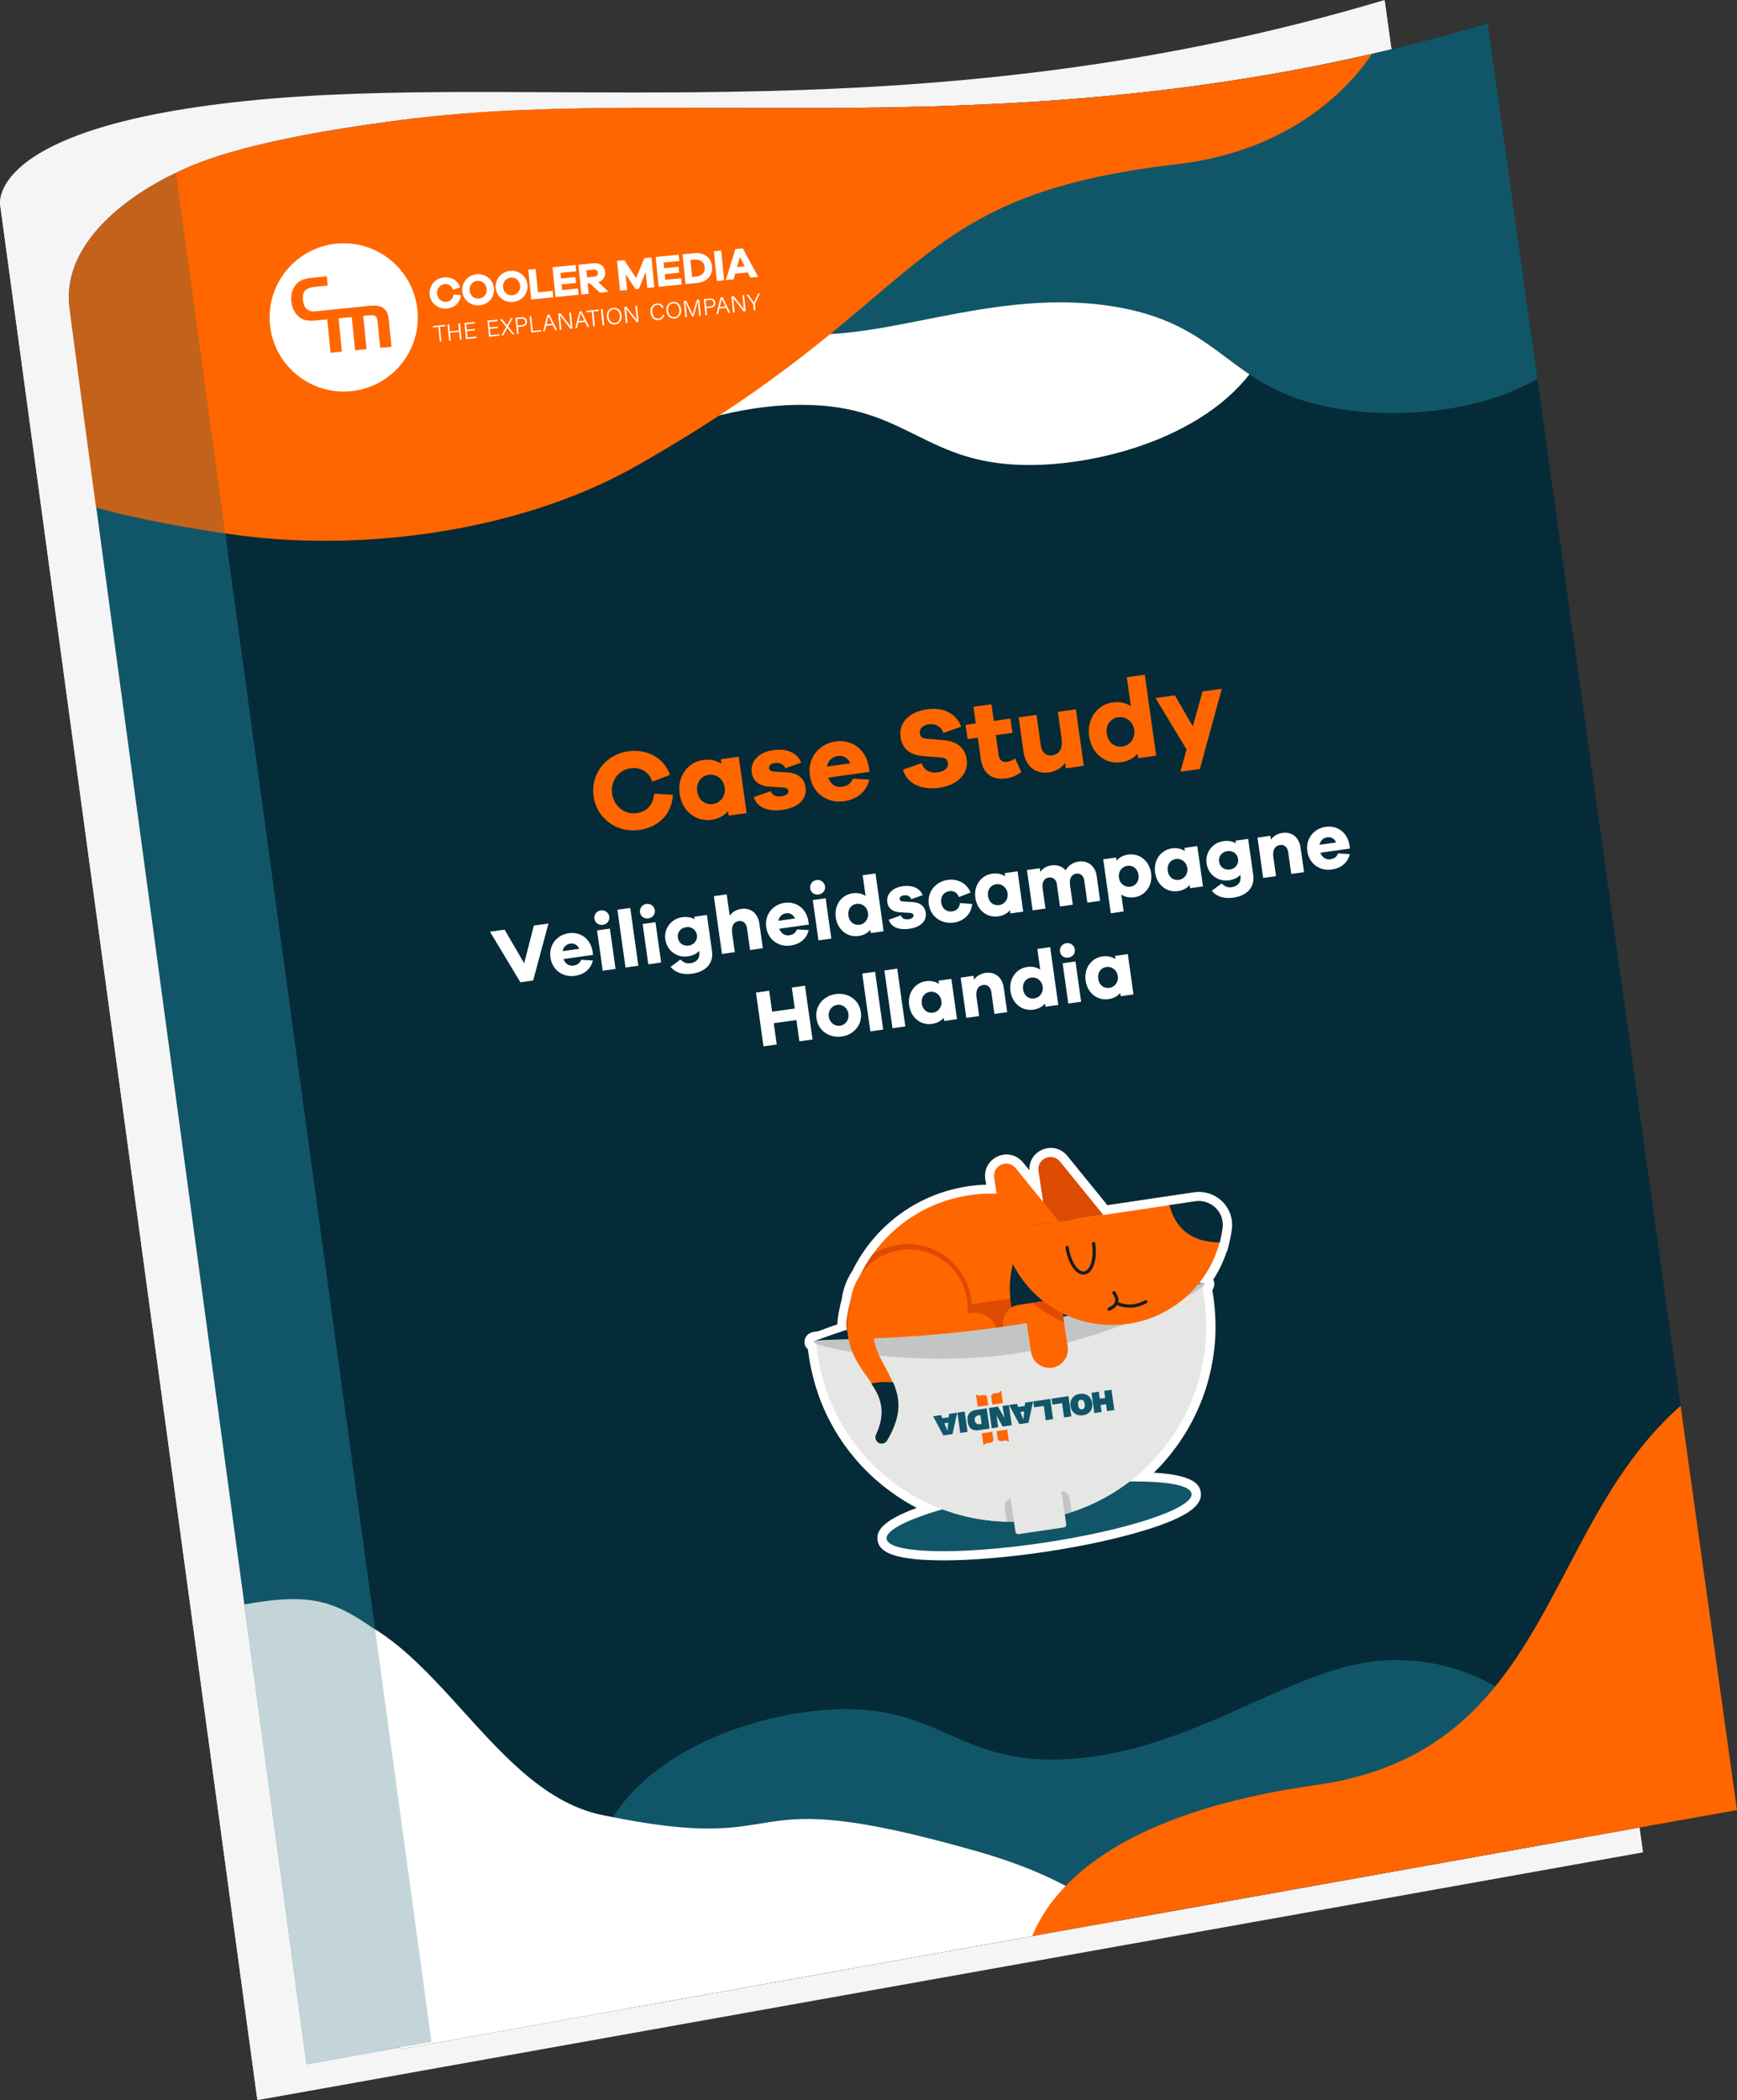 <?xml version="1.0" encoding="UTF-8"?>
<svg id="Layer_2" data-name="Layer 2" xmlns="http://www.w3.org/2000/svg" xmlns:xlink="http://www.w3.org/1999/xlink" viewBox="0 0 535.7 647.61">
  <rect x="0" y="0" width="535.7" height="647.61" fill="#333333" stroke="none"/>
  <defs>
    <style>
      .cls-1 {
        fill: #f60;
      }

      .cls-2, .cls-3 {
        opacity: .75;
      }

      .cls-4 {
        fill: #dd4b03;
      }

      .cls-5 {
        fill: #f60;
      }

      .cls-6, .cls-7, .cls-3 {
        fill: #fff;
      }

      .cls-7 {
        fill-rule: evenodd;
      }

      .cls-8 {
        fill: #e6e6e4;
      }

      .cls-9 {
        fill: #115668;
      }

      .cls-10 {
        fill: none;
        stroke: #181c1f;
        stroke-linecap: round;
        stroke-linejoin: round;
      }

      .cls-11 {
        fill: #c3c5c4;
      }

      .cls-12 {
        fill: #f5f5f5;
      }

      .cls-13 {
        fill: #062b38;
      }

      .cls-14 {
        clip-path: url(#clippath);
      }
    </style>
    <clipPath id="clippath">
      <path class="cls-13" d="M45.64,61.65s-2.23-14.81,81.96-25.12c85.14-10.42,196.02,11.06,331.24-29.34l76.86,550.97-412.33,73.74L45.64,61.65Z"/>
    </clipPath>
  </defs>
  <g id="Content">
    <path class="cls-12" d="M.09,63.4s-4.88-25.28,83.69-32.77C172.34,23.14,286.91,42.08,427.04.22l79.65,570.97-427.31,76.41L.09,63.4Z"/>
    <path class="cls-12" d="M.05,63.17s-4.88-25.28,83.69-32.77c88.57-7.49,203.14,11.46,343.27-30.4l79.65,570.97-427.31,76.41L.05,63.17Z"/>
    <path class="cls-9" d="M54.27,53.33s-36.22,15.6-32.82,41.76c3.4,26.16,73.09,541.46,73.09,541.46l38.53-7.01L73.81,67.21l-19.54-13.89Z"/>
    <g>
      <path class="cls-13" d="M45.64,61.65s-2.23-14.81,81.96-25.12c85.14-10.42,196.02,11.06,331.24-29.34l76.86,550.97-412.33,73.74L45.64,61.65Z"/>
      <g class="cls-14">
        <path class="cls-6" d="M88.6,90.74c-2.52,28.54,19.39,59.8,57.45,60.12,29.19.25,60.98-26.16,101.55-26.02,32.68.11,37.32,18.81,70.49,18.55,25.52-.2,61.39-11.59,72.72-37.04,15.21-34.17-17.73-84.95-54.56-106.6-79.82-46.91-242.39,31.51-247.65,90.98Z"/>
        <path class="cls-9" d="M455.5-12.1c-70.03-60.56-244.1-12.81-260.01,44.74-7.64,27.62,8.27,62.32,45.64,69.51,28.66,5.52,64.7-14.71,104.58-7.24,32.12,6.02,33.31,25.25,65.98,30.98,25.14,4.41,62.48-.31,78.21-23.29,21.13-30.86-2.09-86.76-34.4-114.7"/>
        <path class="cls-9" d="M488.09,569.45c1.24-28.63-22.06-58.87-60.09-57.49-29.17,1.06-59.75,28.87-100.28,30.55-32.65,1.35-38.13-17.12-71.25-15.37-25.49,1.35-60.81,14.33-70.98,40.26-13.66,34.82,21.52,84.07,59.29,104.04,81.84,43.28,240.74-42.35,243.32-102Z"/>
        <path class="cls-5" d="M79.16-25.15C16.87,37.51-11,119.28,27.27,148.96c29.84,23.15,113.77,26.07,169.08-5.33,92.91-52.76,80.69-82.96,166.92-93.04,45.92-5.37,68.12-38.61,68.15-56.89.05-39.28-102.31-42.89-114.39-50.4"/>
        <path class="cls-6" d="M362.81,650.05c5.33-40.2-13.76-65.53-61.21-79.1-79.24-22.66-52.42,2.03-116.11-11.32-36.74-7.7-54.34-65.64-93.63-64-37.99,1.59-101.62,30.65-108.13,65.06-8.14,43.05,46.45,82.13,75.42,102.87,68.65,49.14,172.3,77.55,252.73,37.59,14.46-7.18,47.27-23.48,50.93-51.1Z"/>
        <path class="cls-1" d="M562.98,412.06l21.37,153.2-268.79,48.07s-7.62-49.11,90.28-62.89c91.56-12.89,62.67-118.67,157.13-138.38Z"/>
      </g>
    </g>
    <path class="cls-9" d="M54.39,54.22l78.67,575.32-16.64,2.98L36.86,77.34s2.11-16.52,17.41-24.01l.12.9"/>
    <g>
      <path class="cls-7" d="M103.74,75.14c-12.55,1.25-21.73,12.45-20.48,25.01,1.25,12.55,12.45,21.73,25.01,20.48,12.55-1.25,21.72-12.45,20.47-25.01-1.25-12.55-12.45-21.73-25-20.48ZM120.74,106.91l-3.49.35-.79-7.89c-.19-1.9-.63-2.33-2.48-2.15l-1.95.19,1.02,10.26-3.54.35-1.02-10.26-4.07.41,1.02,10.26-3.49.35-1.03-10.3-3.54.35c-2.17.22-3.75,0-5.1-1.08-1.32-1.05-2.24-2.78-2.44-4.75-.21-2.07.34-3.97,1.44-5.26,1.11-1.3,2.62-1.85,4.78-2.06l4.72-.47.28,2.85-3.69.37c-2.97.3-4.22,1.17-3.91,4.22.16,1.57.73,2.57,1.87,3.11.74.36,1.61.27,2.79.15l15.84-1.61c3.8-.38,5.6.8,5.94,4.27l.83,8.34Z"/>
      <g>
        <path class="cls-6" d="M142.14,91.03c-.2,2.34-1.91,3.87-4.27,4.1-2.73.27-5.08-1.61-5.35-4.31s1.67-5.01,4.4-5.28c2.26-.23,4.31.93,4.97,3.06l-2.17.74c-.42-1.3-1.42-1.85-2.59-1.73-1.45.14-2.5,1.42-2.34,2.99s1.44,2.62,2.89,2.48c1.16-.12,2.03-.87,2.21-2.27l2.26.22Z"/>
        <path class="cls-6" d="M152.35,88.87c.27,2.67-1.67,4.99-4.41,5.27s-5.1-1.62-5.37-4.29,1.67-5.02,4.41-5.29,5.1,1.64,5.37,4.32ZM150.09,89.09c-.16-1.58-1.41-2.63-2.9-2.48s-2.51,1.43-2.36,3c.16,1.56,1.41,2.6,2.9,2.45s2.52-1.41,2.36-2.97Z"/>
        <path class="cls-6" d="M162.67,87.84c.27,2.67-1.67,4.99-4.41,5.27s-5.1-1.62-5.37-4.29c-.27-2.68,1.67-5.02,4.41-5.29s5.1,1.64,5.37,4.32ZM160.41,88.07c-.16-1.58-1.41-2.63-2.9-2.48s-2.51,1.43-2.36,3,1.41,2.6,2.9,2.45,2.52-1.41,2.36-2.97Z"/>
        <path class="cls-6" d="M170.62,91.67l-6.78.68-.91-9.18,2.26-.23.72,7.2,4.52-.45.2,1.97Z"/>
        <path class="cls-6" d="M178.46,90.89l-7.15.71-.91-9.18,7.11-.71.19,1.95-4.85.48.17,1.73,4.45-.44.18,1.84-4.45.44.17,1.73,4.89-.49.19,1.95Z"/>
        <path class="cls-6" d="M184.99,90.24l-3.08-2.87-.66.07.31,3.15-2.26.23-.91-9.18,4.64-.46c1.99-.2,3.42.88,3.6,2.67.15,1.51-.67,2.68-2.12,3.16l3.2,2.97-2.73.27ZM183.2,85.33c.81-.08,1.29-.57,1.22-1.24s-.63-1.04-1.44-.96l-2.14.21.22,2.21,2.14-.21Z"/>
        <path class="cls-6" d="M201.81,88.57l-2.19.22-.49-4.89-2.09,5.15-1.04.1-3.08-4.66.49,4.92-2.19.22-.91-9.18,2.22-.22,3.66,5.51,2.5-6.13,2.21-.22.91,9.18Z"/>
        <path class="cls-6" d="M210.27,87.72l-7.15.71-.91-9.18,7.11-.71.19,1.95-4.85.48.17,1.73,4.45-.44.18,1.84-4.45.44.17,1.73,4.89-.49.19,1.95Z"/>
        <path class="cls-6" d="M214.13,78.07c3.03-.3,5.21,1.36,5.48,4.09s-1.54,4.79-4.57,5.09l-3.63.36-.91-9.18,3.63-.36ZM214.76,85.3c1.71-.17,2.73-1.32,2.57-2.91-.16-1.59-1.39-2.52-3.1-2.35l-1.29.13.52,5.26,1.29-.13Z"/>
        <path class="cls-6" d="M221.07,86.65l-.91-9.18,2.26-.23.91,9.18-2.26.23Z"/>
        <path class="cls-6" d="M231.42,85.62l-.81-1.61-3.86.38-.48,1.74-2.42.24,2.92-9.56,2.31-.23,4.75,8.8-2.41.24ZM228.19,79.24l-.86,3.13,2.34-.23-1.48-2.9Z"/>
        <path class="cls-6" d="M135.18,100.83l-1.64.16-.04-.45,3.8-.38.04.45-1.65.16.45,4.52-.51.05-.45-4.52Z"/>
        <path class="cls-6" d="M138.02,100.1l.51-.05.21,2.13,2.81-.28-.21-2.13.51-.05.5,4.97-.51.05-.24-2.4-2.81.28.24,2.4-.51.05-.5-4.97Z"/>
        <path class="cls-6" d="M146.52,101.86l-2.51.25.19,1.94,2.75-.27-.02.46-3.18.32-.5-4.97,3.13-.31.04.45-2.63.26.17,1.68,2.51-.25.04.45Z"/>
        <path class="cls-6" d="M153.6,101.15l-2.51.25.19,1.94,2.75-.27-.02.46-3.18.32-.5-4.97,3.13-.31.04.45-2.63.26.17,1.68,2.51-.25.04.45Z"/>
        <path class="cls-6" d="M158.07,103.12l-1.63-2.01h0s-1.2,2.29-1.2,2.29l-.58.06,1.44-2.69-1.87-2.29.59-.06,1.55,1.9h0s1.17-2.18,1.17-2.18l.57-.06-1.42,2.57,1.97,2.39-.6.06Z"/>
        <path class="cls-6" d="M158.96,98.01l1.83-.18c.94-.09,1.63.36,1.72,1.26s-.51,1.51-1.48,1.61l-1.27.13.21,2.11-.51.05-.5-4.97ZM159.72,100.38l1.27-.13c.75-.07,1.05-.49.99-1.1-.06-.64-.53-.94-1.16-.88l-1.3.13.2,1.97Z"/>
        <path class="cls-6" d="M163.34,97.57l.51-.05.45,4.52,2.64-.26-.04.46-3.06.31-.5-4.97Z"/>
        <path class="cls-6" d="M168.45,100.46l-.43,1.68-.51.05,1.31-5.15.62-.06,2.37,4.79-.55.05-.76-1.56-2.05.2ZM170.3,99.82c-.66-1.35-1-2.03-1.14-2.37h0c-.08.41-.3,1.3-.6,2.54l1.75-.17Z"/>
        <path class="cls-6" d="M172.64,101.67l-.5-4.97.71-.07c.86,1.1,2.83,3.58,3.18,4.09h0c-.11-.68-.18-1.43-.26-2.25l-.21-2.11.5-.05.5,4.97-.66.07c-.81-1.05-2.83-3.66-3.23-4.18h0c.1.61.17,1.39.26,2.29l.22,2.17-.5.05Z"/>
        <path class="cls-6" d="M178.36,99.47l-.43,1.68-.51.05,1.31-5.15.62-.06,2.37,4.79-.55.05-.76-1.56-2.05.2ZM180.21,98.83c-.66-1.35-1-2.03-1.14-2.37h0c-.08.41-.3,1.3-.6,2.54l1.75-.17Z"/>
        <path class="cls-6" d="M182.5,96.12l-1.64.16-.04-.45,3.8-.38.04.45-1.65.16.45,4.52-.51.05-.45-4.52Z"/>
        <path class="cls-6" d="M185.85,95.33l.5,4.97-.51.05-.5-4.97.51-.05Z"/>
        <path class="cls-6" d="M191.7,97.23c.14,1.36-.49,2.66-2.04,2.82-1.43.14-2.36-.91-2.5-2.33-.14-1.41.55-2.64,2.04-2.79,1.38-.14,2.35.84,2.49,2.3ZM187.7,97.64c.11,1.11.81,2.07,1.94,1.96,1.23-.12,1.63-1.18,1.52-2.31s-.78-2.03-1.93-1.91c-1.21.12-1.64,1.17-1.53,2.26Z"/>
        <path class="cls-6" d="M193.02,99.64l-.5-4.97.71-.07c.86,1.1,2.83,3.58,3.18,4.09h0c-.11-.68-.18-1.43-.26-2.25l-.21-2.11.5-.05.5,4.97-.66.07c-.81-1.05-2.83-3.66-3.23-4.18h0c.1.61.17,1.39.26,2.29l.22,2.17-.5.05Z"/>
        <path class="cls-6" d="M204.87,97.08c-.15.84-.69,1.51-1.78,1.62-1.45.14-2.32-.91-2.46-2.32-.13-1.35.49-2.64,1.97-2.79,1.12-.11,1.81.45,2.05,1.27l-.51.05c-.26-.58-.7-.96-1.52-.88-1.17.12-1.55,1.23-1.45,2.28.1,1.03.68,2.06,1.9,1.94.79-.08,1.13-.54,1.29-1.12l.51-.05Z"/>
        <path class="cls-6" d="M210.05,95.4c.14,1.36-.49,2.66-2.04,2.82-1.43.14-2.36-.91-2.5-2.33-.14-1.41.55-2.64,2.04-2.79,1.38-.14,2.35.84,2.49,2.3ZM206.06,95.81c.11,1.11.81,2.07,1.94,1.96,1.23-.12,1.63-1.18,1.52-2.31s-.78-2.03-1.93-1.91c-1.21.12-1.64,1.17-1.53,2.26Z"/>
        <path class="cls-6" d="M215.43,95.18c-.09-.95-.18-1.89-.21-2.4h-.02c-.13.75-.82,3.15-1.27,4.78l-.47.05c-.58-1.2-1.78-3.68-2.09-4.45h-.02c.09.57.22,1.7.31,2.55l.2,2.06-.49.05-.5-4.97.76-.08c.79,1.57,1.79,3.61,2.02,4.19h.01c.07-.43.75-2.87,1.24-4.52l.74-.07.5,4.97-.5.05-.22-2.21Z"/>
        <path class="cls-6" d="M217.06,92.23l1.83-.18c.94-.09,1.63.36,1.72,1.26s-.51,1.51-1.48,1.61l-1.27.13.21,2.11-.51.05-.5-4.97ZM217.82,94.59l1.27-.13c.75-.07,1.05-.49.99-1.1-.06-.64-.53-.94-1.16-.88l-1.3.13.2,1.97Z"/>
        <path class="cls-6" d="M221.87,95.14l-.43,1.68-.51.05,1.31-5.15.62-.06,2.37,4.79-.55.05-.76-1.56-2.05.2ZM223.73,94.5c-.66-1.35-1-2.03-1.14-2.37h0c-.08.41-.3,1.3-.6,2.54l1.75-.17Z"/>
        <path class="cls-6" d="M226.06,96.35l-.5-4.97.71-.07c.86,1.1,2.83,3.58,3.18,4.09h0c-.11-.68-.18-1.43-.26-2.25l-.21-2.11.5-.05.5,4.97-.66.07c-.81-1.05-2.83-3.66-3.22-4.18h0c.1.61.17,1.39.26,2.29l.22,2.17-.5.05Z"/>
        <path class="cls-6" d="M232.47,95.71l-.18-1.85s-.02-.09-.04-.12l-2.06-2.83.59-.06c.56.78,1.5,2.09,1.76,2.46.17-.42.85-1.88,1.27-2.77l.55-.05-1.53,3.21s-.02.06-.01.12l.18,1.83-.51.05Z"/>
      </g>
    </g>
    <g class="cls-2">
      <path class="cls-5" d="M29.57,156.47c12.98,3.81,32.67,7.04,40.09,8.06l9.87-.31-14.81-112.44-10.44,1.55s-36.15,15.49-32.82,41.76c3.04,23.97,8.12,61.38,8.12,61.38Z"/>
    </g>
    <path class="cls-3" d="M116.07,502.75c-12.55-8.7-19.31-11.89-40.7-8.01l19.17,141.81,38.53-7.01,12.09-7.08-14.52-100.59-14.57-19.12Z"/>
    <g id="Holbert_hond" data-name="Holbert hond">
      <g>
        <path class="cls-6" d="M290.87,481.15c-17.11,0-19.79-3.31-20.22-6.19-.38-2.54.84-5.88,12.1-9.99-.19-.09-.37-.19-.55-.28-1.08-.58-2.06-1.13-2.99-1.7-.14-.08-.62-.4-.62-.4-.79-.49-1.57-.99-2.33-1.51-.28-.19-.56-.39-.84-.59l-.17-.12c-.64-.46-1.27-.92-1.89-1.4l-.14-.11c-.28-.22-.56-.43-.84-.66-.7-.56-1.4-1.15-2.08-1.74l-.21-.18c-.13-.11-.27-.23-.4-.35-.83-.74-1.67-1.55-2.51-2.38-.17-.17-.33-.33-.49-.5l-.24-.25c-.58-.6-1.16-1.21-1.71-1.84-.28-.31-.55-.62-.82-.94-.53-.62-1.05-1.26-1.57-1.91l-.2-.25c-.17-.21-.33-.42-.49-.63-.76-1-1.44-1.93-2.06-2.85-.06-.09-.23-.35-.23-.35-.57-.84-1.13-1.74-1.68-2.66-.16-.27-.32-.55-.47-.82l-.11-.19c-.41-.72-.81-1.45-1.2-2.19-.19-.36-.38-.72-.56-1.08-.41-.83-.81-1.68-1.18-2.53l-.12-.27c-.08-.16-.15-.33-.22-.5-.46-1.09-.91-2.22-1.32-3.37-.07-.19-.29-.88-.29-.88-.3-.87-.58-1.75-.85-2.65-.12-.4-.23-.79-.33-1.19-.23-.85-.44-1.7-.64-2.57l-.07-.3c-.06-.27-.13-.54-.18-.81-.28-1.36-.5-2.57-.67-3.71l-.33-2.24c-1.04-.94-1.11-2.01-1.02-2.67.09-.7.58-2.37,3.08-2.74.33-.05.69-.09,1.1-.13,1.21-.47,3.24-1.23,5.94-2.17,0-.52.04-1.04.11-1.56.26-2,.67-4.07,1.22-6.15.42-3.13,1.56-6.16,3.31-8.8,1.16-2.36,2.49-4.6,3.95-6.63,1.98-2.78,4.25-5.33,6.74-7.59,6.97-6.35,15.62-10.45,25-11.84,1.8-.27,3.66-.43,5.55-.48l-.26-1.76c-.29-1.94.24-3.8,1.49-5.24,1.25-1.45,3.15-2.32,5.07-2.32s3.78.87,5.06,2.44l1.98,2.44c-.09-1.7.45-3.31,1.55-4.59,1.25-1.45,3.15-2.32,5.07-2.32s3.78.87,5.06,2.44l12.38,15.22,15.22-2.26,3.55-.53,7.96-1.18c.5-.07,1.01-.11,1.52-.11,2.94,0,5.74,1.27,7.7,3.49,1.92,2.17,2.81,5.06,2.45,7.91-.11.88-.27,1.83-.49,2.89l-.12.53c-.11.5-.22,1-.34,1.49l-.55,2.12h-.12c-1.01,3.06-2.4,5.94-4.14,8.61.06.12.12.25.16.37.34.97.2,1.93-.43,2.84l.3,1.99c.17,1.14.31,2.37.43,3.74.03.28.04.56.06.84l.02.31c.06.88.11,1.76.13,2.65.01.41.02.82.03,1.23,0,.94,0,1.87-.04,2.8v.31c-.01.19-.02.39-.03.58-.06,1.23-.16,2.45-.29,3.63-.02.17-.04.34-.07.51l-.04.27c-.12.95-.25,1.89-.41,2.83-.06.38-.13.76-.21,1.14-.16.85-.33,1.69-.53,2.52l-.06.28c-.06.26-.12.53-.18.79-.29,1.16-.58,2.22-.89,3.24l-.06.22c-.32,1.05-.71,2.16-1.16,3.37-.08.21-.16.42-.24.62l-.12.29c-.32.82-.65,1.63-1.01,2.43-.15.34-.3.68-.46,1.01-.38.83-.78,1.65-1.2,2.46,0,0-.3.59-.38.75-.57,1.08-1.17,2.13-1.77,3.11l-.25.39c-.54.88-1.11,1.74-1.68,2.58-.14.21-.58.83-.58.83-.52.73-1.05,1.44-1.59,2.14,0,0-.44.57-.6.77-.74.93-1.45,1.76-2.16,2.56l-.13.15c-.77.86-1.59,1.72-2.51,2.63-.11.11-.37.36-.37.36,12.01.67,14.11,3.52,14.49,6.04.59,3.97-3.98,7.35-14.82,10.94-8.8,2.91-20.65,5.56-33.37,7.45-11.32,1.68-22.41,2.61-31.23,2.61Z"/>
        <g>
          <path class="cls-13" d="M310.19,398.36c-32.89,4.89-59.11,15.22-59.11,15.22l1.55.9,117.22-16.16,1.49-2.59s-28.28-2.26-61.16,2.63Z"/>
          <g>
            <ellipse class="cls-9" cx="320.47" cy="467.56" rx="47.54" ry="8.27" transform="translate(-65.24 52.18) rotate(-8.45)"/>
            <g>
              <g>
                <path class="cls-1" d="M346.55,401.69c-1.18,3.13-3.98,5.64-7.63,6.18l-66.82,9.93c-3.18.47-6.18-.68-8.25-2.74h-.02c-.31-.31-.57-.62-.83-.96-.94-1.22-1.59-2.66-1.84-4.23-.15-.87-.17-1.78-.04-2.71.95-7.42,3.75-14.4,7.98-20.32,1.85-2.59,3.98-5,6.34-7.14,6.34-5.77,14.39-9.78,23.51-11.14s17.99.14,25.72,3.82c9.5,4.51,17.28,12.29,21.68,22.11,1.08,2.4,1.05,4.96.21,7.18Z"/>
                <path class="cls-4" d="M309.76,411.45c.04.26.06.5.08.74l-37.74,5.61c-3.18.47-6.18-.68-8.25-2.74h-.02c-1.14-1.57-2.03-3.31-2.68-5.19-.15-.87-.17-1.78-.04-2.71.95-7.42,3.75-14.4,7.98-20.32,2.32-1.53,5.01-2.58,7.93-3.02,10.84-1.61,20.93,5.88,22.54,16.72.24,1.61.26,3.2.11,4.75l1.5-.22c4.13-.61,7.98,2.23,8.59,6.37Z"/>
                <path class="cls-4" d="M346.55,401.69c-1.18,3.13-3.98,5.64-7.63,6.18l-66.82,9.93c-3.65.54-7.06-1.04-9.1-3.69,9.41-5.39,24.04-10.1,40.83-12.59s32.13-2.24,42.71.18Z"/>
                <path class="cls-13" d="M346.55,401.69c-1.18,3.13-3.98,5.64-7.63,6.18l-24.11,3.58c-1.48-2.89-2.53-6.08-3.04-9.48-1.77-11.88,3.48-23.17,12.63-29.69.09.04.16.08.25.11,9.5,4.51,17.28,12.29,21.68,22.11,1.08,2.4,1.05,4.96.21,7.18Z"/>
                <path class="cls-1" d="M321.44,401.28l-7.26,1.08c-3.12.46-5.27,3.37-4.81,6.48s3.37,5.27,6.48,4.81l7.26-1.08c3.12-.46,5.27-3.37,4.81-6.48-.46-3.12-3.37-5.27-6.48-4.81Z"/>
                <path class="cls-1" d="M299.7,404.89l-1.37.2c.13-1.42.12-2.87-.1-4.35-1.47-9.91-10.7-16.74-20.6-15.27-9.91,1.47-16.74,10.7-15.27,20.6,1.47,9.91,10.7,16.74,20.6,15.27.76-.11,1.5-.29,2.22-.49.48.03.96.02,1.45-.06l15.1-2.24c1.56-.23,2.91-.98,3.94-2.05.22-.2.43-.44.61-.68,1.04-1.42,1.56-3.24,1.28-5.12-.56-3.78-4.07-6.38-7.85-5.82Z"/>
              </g>
              <g>
                <path class="cls-8" d="M252.23,417.87l-.6-4.06c6.04-.9,27.28.21,60.16-4.68,32.88-4.89,52.14-12.01,58.93-13.02l.6,4.06c4.89,32.89-17.81,63.51-50.7,68.4-32.88,4.89-63.5-17.81-68.39-50.7Z"/>
                <path class="cls-8" d="M252.23,417.87l-.6-4.06c6.04-.9,27.28.21,60.16-4.68,32.88-4.89,52.14-12.01,58.93-13.02l.6,4.06c3.13,21.07-5.06,41.2-20,54.24-5.03,4.4-10.83,7.99-17.23,10.53-1.18.47-2.39.91-3.61,1.3-3.16,1.03-6.46,1.81-9.86,2.32-3.4.51-6.78.71-10.11.65-1.29-.03-2.57-.09-3.84-.2-6.86-.58-13.45-2.32-19.55-5.06-18.08-8.13-31.77-25.02-34.9-46.08Z"/>
                <path class="cls-11" d="M310.51,469.22l-.67-4.48c-.18-1.22.66-2.36,1.88-2.54l15.55-2.31c1.22-.18,2.36.66,2.54,1.88l.67,4.48c-3.16,1.03-6.46,1.81-9.86,2.32-3.4.51-6.78.71-10.11.65Z"/>
                <path class="cls-8" d="M313.17,472.32l-4.05-27.28,15.66-2.33,4.05,27.28c.07.49-.26.94-.75,1.01l-13.9,2.06c-.49.07-.94-.26-1.01-.75Z"/>
                <g>
                  <g>
                    <path class="cls-9" d="M343.66,434.79l-2.25.34-.3-2.13-1.66.25.3,2.13-2.25.34-.87-6.25,2.25-.34.31,2.19,1.66-.25-.31-2.19,2.25-.34.87,6.25Z"/>
                    <path class="cls-9" d="M334,436.41c-2.18.32-3.57-1-3.84-2.8s.67-3.47,2.86-3.8c2.18-.32,3.57,1,3.84,2.8s-.67,3.47-2.86,3.8ZM333.73,434.57c.78-.12.92-.81.8-1.61s-.45-1.43-1.24-1.31c-.78.12-.92.81-.8,1.61s.45,1.43,1.24,1.31Z"/>
                    <path class="cls-9" d="M330.4,436.76l-2.25.34-.6-4.41-2.99.44-.26-1.84,5.23-.78.87,6.25Z"/>
                    <path class="cls-9" d="M324.77,437.6l-2.25.34-.6-4.41-2.99.44-.26-1.84,5.23-.78.87,6.25Z"/>
                    <path class="cls-9" d="M317.2,438.73l-2.84.42-3.15-5.91,2.43-.36.39.97,2.01-.3.1-1.04,2.48-.37-1.43,6.59ZM315.87,435.21l-1.2.18.94,2.3h.02s.24-2.48.24-2.48Z"/>
                    <path class="cls-9" d="M312.03,439.49l-2.8.42-1.88-3.4h-.02s.52,3.6.52,3.6l-2,.3-.87-6.25,2.79-.41,1.98,3.42h.02s-.6-3.63-.6-3.63l1.98-.29.88,6.25Z"/>
                    <path class="cls-9" d="M305.19,440.51l-3,.45c-1.48.22-3.34.25-3.76-2.6-.4-2.71,1.29-3.41,2.63-3.61l3.25-.48.88,6.25ZM302.36,436.36l-.55.08c-.87.13-1.33.62-1.19,1.55s.82,1.27,1.44,1.18l.68-.1-.38-2.71Z"/>
                    <path class="cls-9" d="M298.39,441.52l-2.25.34-.87-6.25,2.25-.34.87,6.25Z"/>
                    <path class="cls-9" d="M293.77,442.21l-2.84.42-3.15-5.91,2.43-.36.39.97,2.01-.3.1-1.04,2.48-.37-1.43,6.59ZM292.45,438.69l-1.2.18.94,2.3h.02s.24-2.48.24-2.48Z"/>
                  </g>
                  <g>
                    <path class="cls-1" d="M303.54,430.14l-1.64.24c-.24.04-.47-.11-.54-.34l-.34.05.55,3.7,3.22-.48-.35-2.34c-.07-.47-.46-.81-.91-.83"/>
                    <path class="cls-1" d="M304.08,445.08l1.44-.21c.54-.08.9-.58.82-1.12l-.33-2.24-3.22.48.54,3.63.34-.05c0-.24.17-.45.42-.49"/>
                    <path class="cls-1" d="M307.94,429.49l-1.61.24c-.43.16-.7.6-.63,1.06l.35,2.34,3.27-.49-.55-3.7-.41.06c0,.24-.17.45-.41.48"/>
                    <path class="cls-1" d="M308.79,444.38l1.41-.21c.24-.04.47.12.54.34l.41-.06-.54-3.63-3.27.49.33,2.24c.08.54.58.91,1.12.83"/>
                  </g>
                </g>
                <path class="cls-11" d="M251.57,413.45c6.04-.9,27.28.21,60.16-4.68,32.88-4.89,52.14-12.01,58.93-13.02h0c1.22-.18,1.2.24.16,1.09-4.75,3.87-30.83,16.53-57.81,20.54-27.47,4.08-56.12-.77-61.3-3-1.02-.44-1.13-.78-.14-.93Z"/>
              </g>
              <path class="cls-5" d="M271.01,404.4c-5.62,12.09,5.22,17.13,5.88,28.38.17,4.13-1.39,7.97-3.39,11.37-.51.87-1.62,1.17-2.49.66-.8-.47-1.12-1.45-.76-2.29,6.29-13.27-5.33-16.74-8.25-28.27-1.1-4.2-.63-8.72.53-12.8,1.94-6.05,10.72-3.03,8.51,2.94h0Z"/>
              <path class="cls-13" d="M276.08,438.92c-.64,1.91-1.54,3.64-2.49,5.28-.55.92-1.73,1.22-2.65.69-.86-.49-1.18-1.55-.81-2.43,2.83-6.06,2.16-10.78-1.44-15.84.41-.09.83-.17,1.26-.23,1.87-.28,3.71-.31,5.51-.13,1.57,3.68,2.39,7.67.62,12.66Z"/>
              <g>
                <path class="cls-1" d="M327.92,406.09l1.36,9.17c.46,3.12-1.69,6.02-4.8,6.48s-6.03-1.69-6.5-4.8l-1.36-9.17c-.32-2.17.63-4.23,2.29-5.45.72-.53,1.58-.89,2.53-1.03,1.55-.23,3.06.19,4.24,1.05,1.17.88,2.01,2.2,2.24,3.75Z"/>
                <path class="cls-4" d="M327.92,406.09l.25,1.66c-3.33-1.37-7.03-3.77-9.83-6l3.11-.46c1.55-.23,3.06.19,4.24,1.05,1.17.88,2.01,2.2,2.24,3.75Z"/>
              </g>
              <path class="cls-4" d="M322.68,377.26l-2.4-16.18c-.56-3.77,4.21-5.87,6.61-2.91l13.4,16.48-17.61,2.62Z"/>
              <path class="cls-5" d="M309.02,379.29c2.79,18.75,20.25,31.7,39,28.91,15.58-2.31,27.14-14.75,29.02-29.64.61-4.81-3.64-8.84-8.43-8.12l-59.59,8.86Z"/>
              <g>
                <path class="cls-10" d="M344.33,401.85s4.23,2.25,9.01-.43"/>
                <path class="cls-10" d="M343.55,398.64s2.75,3.34-1.5,5.02"/>
              </g>
              <path class="cls-1" d="M309.02,379.29l-2.4-16.18c-.56-3.77,4.21-5.87,6.61-2.91l13.4,16.48-17.61,2.62Z"/>
              <path class="cls-10" d="M337.28,383.47c.7,4.68-.58,8.73-2.83,9.07s-4.65-3.17-5.34-7.85"/>
              <path class="cls-13" d="M377.05,378.56c-.2,1.54-.5,3.07-.89,4.55-7.66-.07-13.28-3.23-15.52-11.5l7.96-1.18c4.79-.71,9.04,3.32,8.44,8.13Z"/>
            </g>
          </g>
        </g>
      </g>
    </g>
    <g>
      <path class="cls-6" d="M164.43,302.34l-3.94.55-9.38-15.59,4.5-.63,6.05,10.36,2.99-11.63,4.5-.63-4.72,17.57Z"/>
      <path class="cls-6" d="M182.89,294.45l-9.11,1.28c.53,1.44,1.67,2.21,3.01,2.03.92-.13,1.95-.5,2.45-1.81l3.62.22c-.7,2.77-2.77,4.35-5.62,4.75-3.59.5-6.93-1.73-7.48-5.66-.55-3.91,2.04-7,5.66-7.51,3.51-.49,6.69,1.63,7.34,5.68l.14,1.02ZM173.52,293.29l5.12-.72c-.56-1.28-1.64-1.76-2.77-1.6-1.11.16-2.16,1.01-2.35,2.32Z"/>
      <path class="cls-6" d="M187.9,282.64c.18,1.26-.66,2.34-1.99,2.53-1.34.19-2.41-.62-2.59-1.88-.17-1.21.62-2.38,1.96-2.57,1.34-.19,2.45.72,2.62,1.93ZM185.88,299.33l-1.75-12.43,3.96-.56,1.75,12.43-3.96.56Z"/>
      <path class="cls-6" d="M192.91,298.34l-2.5-17.82,3.96-.56,2.5,17.82-3.96.56Z"/>
      <path class="cls-6" d="M201.96,280.66c.18,1.26-.66,2.34-1.99,2.53-1.34.19-2.41-.62-2.59-1.88-.17-1.21.62-2.38,1.96-2.57,1.34-.19,2.45.72,2.62,1.93ZM199.94,297.35l-1.75-12.43,3.96-.56,1.75,12.43-3.96.56Z"/>
      <path class="cls-6" d="M219.59,293.33c.54,3.84-2.09,6.35-6.12,6.92-2.85.4-5.16-.28-6.66-2.12l3.04-2.24c1.1.98,1.85,1.31,3.14,1.12,1.81-.25,2.94-1.5,2.67-3.45l-.05-.35c-.78.89-1.96,1.49-3.57,1.71-3.24.46-6.35-1.73-6.85-5.25-.48-3.44,1.91-6.38,5.15-6.83,1.61-.23,2.9.02,3.9.66l-.12-.82,3.89-.55,1.57,11.19ZM214.92,288.31c-.23-1.66-1.71-2.64-3.29-2.41-1.73.24-2.81,1.58-2.57,3.24.23,1.66,1.64,2.67,3.37,2.43,1.58-.22,2.73-1.59,2.5-3.25Z"/>
      <path class="cls-6" d="M234.19,284.77l1.07,7.62-3.94.55-.95-6.78c-.21-1.46-1.21-2.33-2.5-2.15-1.53.22-2.4,1.42-2.06,3.82l.81,5.77-3.96.56-2.5-17.82,3.96-.56.92,6.58c.83-1.13,2.03-1.88,3.62-2.1,2.87-.4,5.09,1.38,5.53,4.5Z"/>
      <path class="cls-6" d="M249.44,285.1l-9.11,1.28c.53,1.44,1.67,2.21,3.01,2.03.92-.13,1.95-.5,2.45-1.81l3.62.22c-.7,2.77-2.77,4.35-5.62,4.75-3.59.5-6.93-1.73-7.48-5.66-.55-3.91,2.04-7,5.66-7.51,3.52-.49,6.69,1.63,7.34,5.68l.14,1.02ZM240.06,283.94l5.12-.72c-.56-1.28-1.64-1.76-2.77-1.6-1.11.16-2.16,1.01-2.35,2.32Z"/>
      <path class="cls-6" d="M254.44,273.29c.18,1.26-.66,2.34-1.99,2.53-1.34.19-2.41-.62-2.59-1.88-.17-1.21.62-2.38,1.96-2.57,1.34-.19,2.45.72,2.62,1.93ZM252.42,289.98l-1.75-12.43,3.96-.56,1.75,12.43-3.96.56Z"/>
      <path class="cls-6" d="M272.52,287.16l-3.96.56-.14-.99c-.84,1-2.06,1.68-3.67,1.9-3.29.46-6.44-1.8-6.99-5.73-.55-3.91,1.85-6.97,5.14-7.44,1.61-.23,2.96.09,4.05.82l-.9-6.39,3.96-.56,2.5,17.82ZM267.69,281.5c-.27-1.91-1.89-3.02-3.5-2.79-1.73.24-2.81,1.73-2.54,3.64.27,1.93,1.71,3.04,3.45,2.8,1.61-.23,2.86-1.71,2.59-3.65Z"/>
      <path class="cls-6" d="M277.85,282.29c.32,1.04,1.34,1.3,2.41,1.15,1.04-.15,1.55-.67,1.47-1.22-.06-.42-.43-.7-1.37-.74l-2.59-.14c-2.36-.1-3.85-1.15-4.12-3.11-.36-2.55,1.61-4.52,4.76-4.96,3.09-.43,5.35.69,6.14,2.77l-3.51,1.23c-.23-.75-1.07-1.34-2.29-1.17-1.06.15-1.34.72-1.28,1.16.05.35.25.67,1.06.73l3,.18c2.42.17,3.71,1.42,3.96,3.25.39,2.75-1.79,4.52-5.05,4.98-2.92.41-5.57-.3-6.35-2.79l3.75-1.33Z"/>
      <path class="cls-6" d="M296.07,278.47l3.75.28c-.21,3.03-2.56,5.31-5.66,5.74-3.71.52-7.15-1.7-7.71-5.63-.55-3.91,2.14-7.01,5.86-7.54,3.02-.42,5.9,1.06,7.01,3.89l-3.59,1.41c-.56-1.46-1.67-2.01-2.93-1.83-1.78.25-2.79,1.73-2.53,3.54.26,1.83,1.63,2.95,3.41,2.7,1.26-.18,2.18-.99,2.39-2.56Z"/>
      <path class="cls-6" d="M315.57,281.11l-3.96.56-.14-.99c-.84,1-2.06,1.68-3.67,1.9-3.29.46-6.44-1.8-6.99-5.73-.55-3.91,1.85-6.97,5.14-7.44,1.61-.23,2.97.09,4.05.82l-.14-.99,3.96-.56,1.75,12.43ZM310.74,275.45c-.27-1.91-1.89-3.02-3.5-2.79-1.73.24-2.81,1.73-2.54,3.64.27,1.93,1.71,3.04,3.45,2.8,1.61-.23,2.86-1.71,2.59-3.65Z"/>
      <path class="cls-6" d="M338.2,270.01l1.09,7.77-3.94.55-.97-6.93c-.2-1.41-1.24-2.17-2.4-2.01-1.46.21-2.28,1.41-1.98,3.48l.86,6.09-3.96.56-.97-6.93c-.2-1.41-1.24-2.17-2.43-2.01-1.44.2-2.23,1.4-1.93,3.48l.86,6.09-3.96.56-1.75-12.43,3.96-.56.16,1.14c.71-1.06,1.84-1.8,3.45-2.02,1.73-.24,3.32.29,4.35,1.53.81-1.43,2.18-2.45,4.11-2.72,2.65-.37,5.03,1.34,5.46,4.36Z"/>
      <path class="cls-6" d="M355,269.23c.55,3.94-1.85,6.97-5.14,7.44-1.61.23-2.97-.09-4.05-.82l.73,5.2-3.96.56-2.34-16.63,3.96-.56.14.99c.84-1,2.06-1.68,3.67-1.9,3.29-.46,6.44,1.82,6.99,5.73ZM351.12,269.78c-.27-1.91-1.71-3.04-3.45-2.8-1.61.23-2.86,1.74-2.59,3.65.27,1.93,1.89,3.02,3.5,2.79,1.73-.24,2.81-1.71,2.54-3.64Z"/>
      <path class="cls-6" d="M371,273.32l-3.96.56-.14-.99c-.84,1-2.06,1.68-3.67,1.9-3.29.46-6.44-1.8-6.99-5.73-.55-3.91,1.85-6.97,5.14-7.44,1.61-.23,2.96.09,4.05.82l-.14-.99,3.96-.56,1.75,12.43ZM366.17,267.67c-.27-1.91-1.89-3.02-3.5-2.79-1.73.24-2.81,1.73-2.54,3.64.27,1.93,1.71,3.04,3.45,2.8,1.61-.23,2.86-1.71,2.59-3.65Z"/>
      <path class="cls-6" d="M386.5,269.88c.54,3.84-2.09,6.35-6.12,6.92-2.85.4-5.16-.28-6.66-2.12l3.04-2.24c1.1.98,1.85,1.31,3.14,1.12,1.81-.25,2.94-1.5,2.67-3.45l-.05-.35c-.78.89-1.96,1.49-3.57,1.71-3.24.46-6.35-1.73-6.84-5.25-.48-3.44,1.91-6.38,5.15-6.83,1.61-.23,2.9.02,3.9.66l-.11-.82,3.89-.55,1.57,11.19ZM381.83,264.86c-.23-1.66-1.71-2.64-3.29-2.41-1.73.24-2.81,1.58-2.57,3.24.23,1.66,1.64,2.67,3.37,2.43,1.58-.22,2.73-1.59,2.5-3.25Z"/>
      <path class="cls-6" d="M401.1,261.32l1.07,7.62-3.94.55-.95-6.78c-.21-1.46-1.21-2.33-2.47-2.15-1.56.22-2.42,1.43-2.09,3.83l.81,5.77-3.96.56-1.75-12.43,3.96-.56.17,1.19c.8-1.12,2.03-1.88,3.59-2.09,2.89-.41,5.11,1.38,5.55,4.5Z"/>
      <path class="cls-6" d="M416.32,261.66l-9.11,1.28c.53,1.44,1.67,2.21,3.01,2.03.92-.13,1.95-.5,2.45-1.81l3.62.22c-.7,2.77-2.77,4.35-5.62,4.75-3.59.5-6.93-1.73-7.48-5.66-.55-3.91,2.04-7,5.66-7.51,3.52-.49,6.69,1.63,7.34,5.68l.14,1.02ZM406.95,260.5l5.12-.72c-.56-1.28-1.64-1.76-2.77-1.6-1.11.16-2.15,1.01-2.35,2.32Z"/>
      <path class="cls-6" d="M250.59,320.53l-4.06.57-.92-6.56-6.98.98.92,6.56-4.08.57-2.33-16.58,4.08-.57.91,6.46,6.98-.98-.91-6.46,4.06-.57,2.33,16.58Z"/>
      <path class="cls-6" d="M265.49,312.1c.55,3.94-2.2,7-5.88,7.52-3.76.53-7.25-1.66-7.8-5.59-.55-3.91,2.2-6.97,5.96-7.5,3.69-.52,7.17,1.67,7.72,5.58ZM261.67,312.64c-.27-1.93-1.91-3.01-3.45-2.8-1.61.23-2.89,1.72-2.62,3.65.28,1.96,1.91,3.01,3.52,2.79,1.53-.22,2.82-1.68,2.54-3.64Z"/>
      <path class="cls-6" d="M268.42,318.03l-2.5-17.82,3.96-.56,2.5,17.82-3.96.56Z"/>
      <path class="cls-6" d="M275.25,317.07l-2.5-17.82,3.96-.56,2.5,17.82-3.96.56Z"/>
      <path class="cls-6" d="M295.15,314.27l-3.96.56-.14-.99c-.84,1-2.06,1.68-3.67,1.9-3.29.46-6.44-1.8-6.99-5.73-.55-3.91,1.85-6.97,5.14-7.44,1.61-.23,2.96.09,4.05.82l-.14-.99,3.96-.56,1.75,12.42ZM290.32,308.62c-.27-1.91-1.89-3.02-3.5-2.79-1.73.24-2.81,1.73-2.54,3.64.27,1.93,1.71,3.04,3.45,2.8,1.61-.23,2.86-1.71,2.59-3.65Z"/>
      <path class="cls-6" d="M309.55,304.48l1.07,7.62-3.94.55-.95-6.78c-.21-1.46-1.21-2.33-2.47-2.15-1.56.22-2.42,1.43-2.09,3.83l.81,5.77-3.96.56-1.75-12.42,3.96-.56.17,1.19c.8-1.12,2.03-1.88,3.59-2.09,2.9-.41,5.12,1.38,5.55,4.49Z"/>
      <path class="cls-6" d="M326.39,309.88l-3.96.56-.14-.99c-.84,1-2.06,1.68-3.67,1.9-3.29.46-6.44-1.8-6.99-5.73-.55-3.91,1.85-6.97,5.14-7.44,1.61-.23,2.97.09,4.05.82l-.9-6.38,3.96-.56,2.5,17.82ZM321.56,304.23c-.27-1.91-1.89-3.02-3.5-2.79-1.73.24-2.81,1.73-2.54,3.64.27,1.93,1.71,3.04,3.45,2.8,1.61-.23,2.86-1.71,2.59-3.65Z"/>
      <path class="cls-6" d="M331.49,292.76c.18,1.26-.66,2.34-1.99,2.53-1.34.19-2.41-.62-2.59-1.88-.17-1.21.62-2.38,1.96-2.57,1.34-.19,2.45.72,2.62,1.93ZM329.47,309.45l-1.75-12.42,3.96-.56,1.75,12.42-3.96.56Z"/>
      <path class="cls-6" d="M349.57,306.63l-3.96.56-.14-.99c-.84,1-2.06,1.68-3.67,1.9-3.29.46-6.44-1.8-6.99-5.73-.55-3.91,1.85-6.97,5.14-7.44,1.61-.23,2.97.09,4.05.82l-.14-.99,3.96-.56,1.75,12.42ZM344.73,300.97c-.27-1.91-1.89-3.02-3.5-2.79-1.73.24-2.81,1.73-2.54,3.64.27,1.93,1.71,3.04,3.45,2.8,1.61-.23,2.86-1.71,2.59-3.65Z"/>
    </g>
    <g>
      <path class="cls-5" d="M207.52,245.07c-.26,5.97-4.46,10.03-10.42,10.87-6.9.97-13.09-3.57-14.04-10.4-.95-6.79,3.74-12.9,10.64-13.87,5.72-.8,11.05,1.91,12.93,7.27l-5.43,2.11c-1.2-3.26-3.79-4.56-6.77-4.14-3.67.52-6.21,3.88-5.65,7.83.55,3.95,3.92,6.52,7.59,6,2.95-.41,5.07-2.41,5.38-5.99l5.77.32Z"/>
      <path class="cls-5" d="M230.27,250.74l-5.55.78-.19-1.39c-1.18,1.4-2.89,2.35-5.14,2.67-4.61.65-9.01-2.52-9.79-8.03-.77-5.48,2.59-9.77,7.2-10.41,2.25-.32,4.15.12,5.68,1.15l-.2-1.39,5.55-.78,2.44,17.4ZM223.5,242.82c-.38-2.67-2.64-4.22-4.9-3.91-2.43.34-3.94,2.43-3.56,5.09.38,2.7,2.4,4.26,4.83,3.92,2.25-.32,4.01-2.4,3.63-5.11Z"/>
      <path class="cls-5" d="M237.72,243.93c.45,1.46,1.88,1.82,3.37,1.61,1.46-.2,2.17-.94,2.06-1.7-.08-.59-.6-.98-1.91-1.04l-3.63-.2c-3.31-.14-5.39-1.61-5.77-4.35-.5-3.57,2.26-6.33,6.66-6.94,4.33-.61,7.49.96,8.6,3.88l-4.92,1.72c-.32-1.05-1.5-1.88-3.2-1.64-1.49.21-1.88,1.01-1.79,1.63.07.49.34.94,1.49,1.03l4.21.26c3.39.23,5.19,1.99,5.55,4.56.54,3.85-2.5,6.33-7.08,6.97-4.09.57-7.8-.42-8.89-3.91l5.25-1.87Z"/>
      <path class="cls-5" d="M268.17,238l-12.76,1.79c.74,2.02,2.34,3.1,4.21,2.84,1.28-.18,2.73-.7,3.43-2.53l5.06.31c-.97,3.88-3.88,6.1-7.87,6.66-5.03.71-9.71-2.42-10.48-7.93-.77-5.48,2.87-9.8,7.93-10.51,4.92-.69,9.37,2.29,10.27,7.96l.2,1.42ZM255.04,236.38l7.18-1.01c-.78-1.8-2.29-2.47-3.89-2.25-1.56.22-3.02,1.41-3.29,3.25Z"/>
      <path class="cls-5" d="M296.43,224.09l-5.46,1.93c-.72-2.13-2.68-2.95-4.51-2.69-1.91.27-2.97,1.48-2.79,2.8.13.94.65,1.57,2.15,1.68l4.97.4c4.15.34,6.81,2.19,7.33,5.86.7,4.96-3.35,8.14-8.51,8.87-5.23.74-9.88-1.16-11.14-5.61l5.73-1.97c.93,2.31,2.73,3.11,5.06,2.79,2.15-.3,3.29-1.45,3.1-2.87-.15-1.04-.72-1.63-2.44-1.74l-5-.36c-3.43-.29-6.59-1.62-7.18-5.85-.63-4.51,2.72-7.84,8.16-8.6,5.06-.71,9.09,1.27,10.55,5.38Z"/>
      <path class="cls-5" d="M314.97,238.07c-1.25.92-2.59,1.67-4.57,1.95-4.33.61-7.26-1.38-7.91-5.96l-.93-6.59-3.15.44-.62-4.4,3.15-.44-.72-5.13,5.55-.78.72,5.13,5.13-.72.62,4.4-5.13.72.85,6.03c.25,1.8,1.22,2.41,2.68,2.21.76-.11,1.76-.53,2.43-1.05l1.9,4.19Z"/>
      <path class="cls-5" d="M334.25,236.14l-5.55.78-.23-1.66c-1.12,1.57-2.85,2.63-5.03,2.93-4.05.57-7.16-1.93-7.78-6.3l-1.5-10.68,5.51-.77,1.33,9.5c.29,2.04,1.69,3.26,3.46,3.01,2.18-.31,3.4-2,2.92-5.36l-1.13-8.08,5.55-.78,2.44,17.4Z"/>
      <path class="cls-5" d="M356.57,233l-5.55.78-.19-1.39c-1.18,1.4-2.89,2.35-5.14,2.67-4.61.65-9.01-2.52-9.79-8.03-.77-5.48,2.59-9.77,7.2-10.41,2.25-.32,4.15.12,5.67,1.15l-1.26-8.94,5.55-.78,3.51,24.96ZM349.8,225.08c-.38-2.67-2.64-4.22-4.9-3.91-2.43.34-3.94,2.43-3.56,5.09.38,2.7,2.4,4.26,4.83,3.92,2.25-.32,4.01-2.4,3.63-5.11Z"/>
      <path class="cls-5" d="M370.05,237.12l-6,.84,1.9-6.88-9.58-15.83,5.96-.84,5.55,9.58,2.98-10.77,5.96-.84-6.78,24.74Z"/>
    </g>
  </g>
</svg>